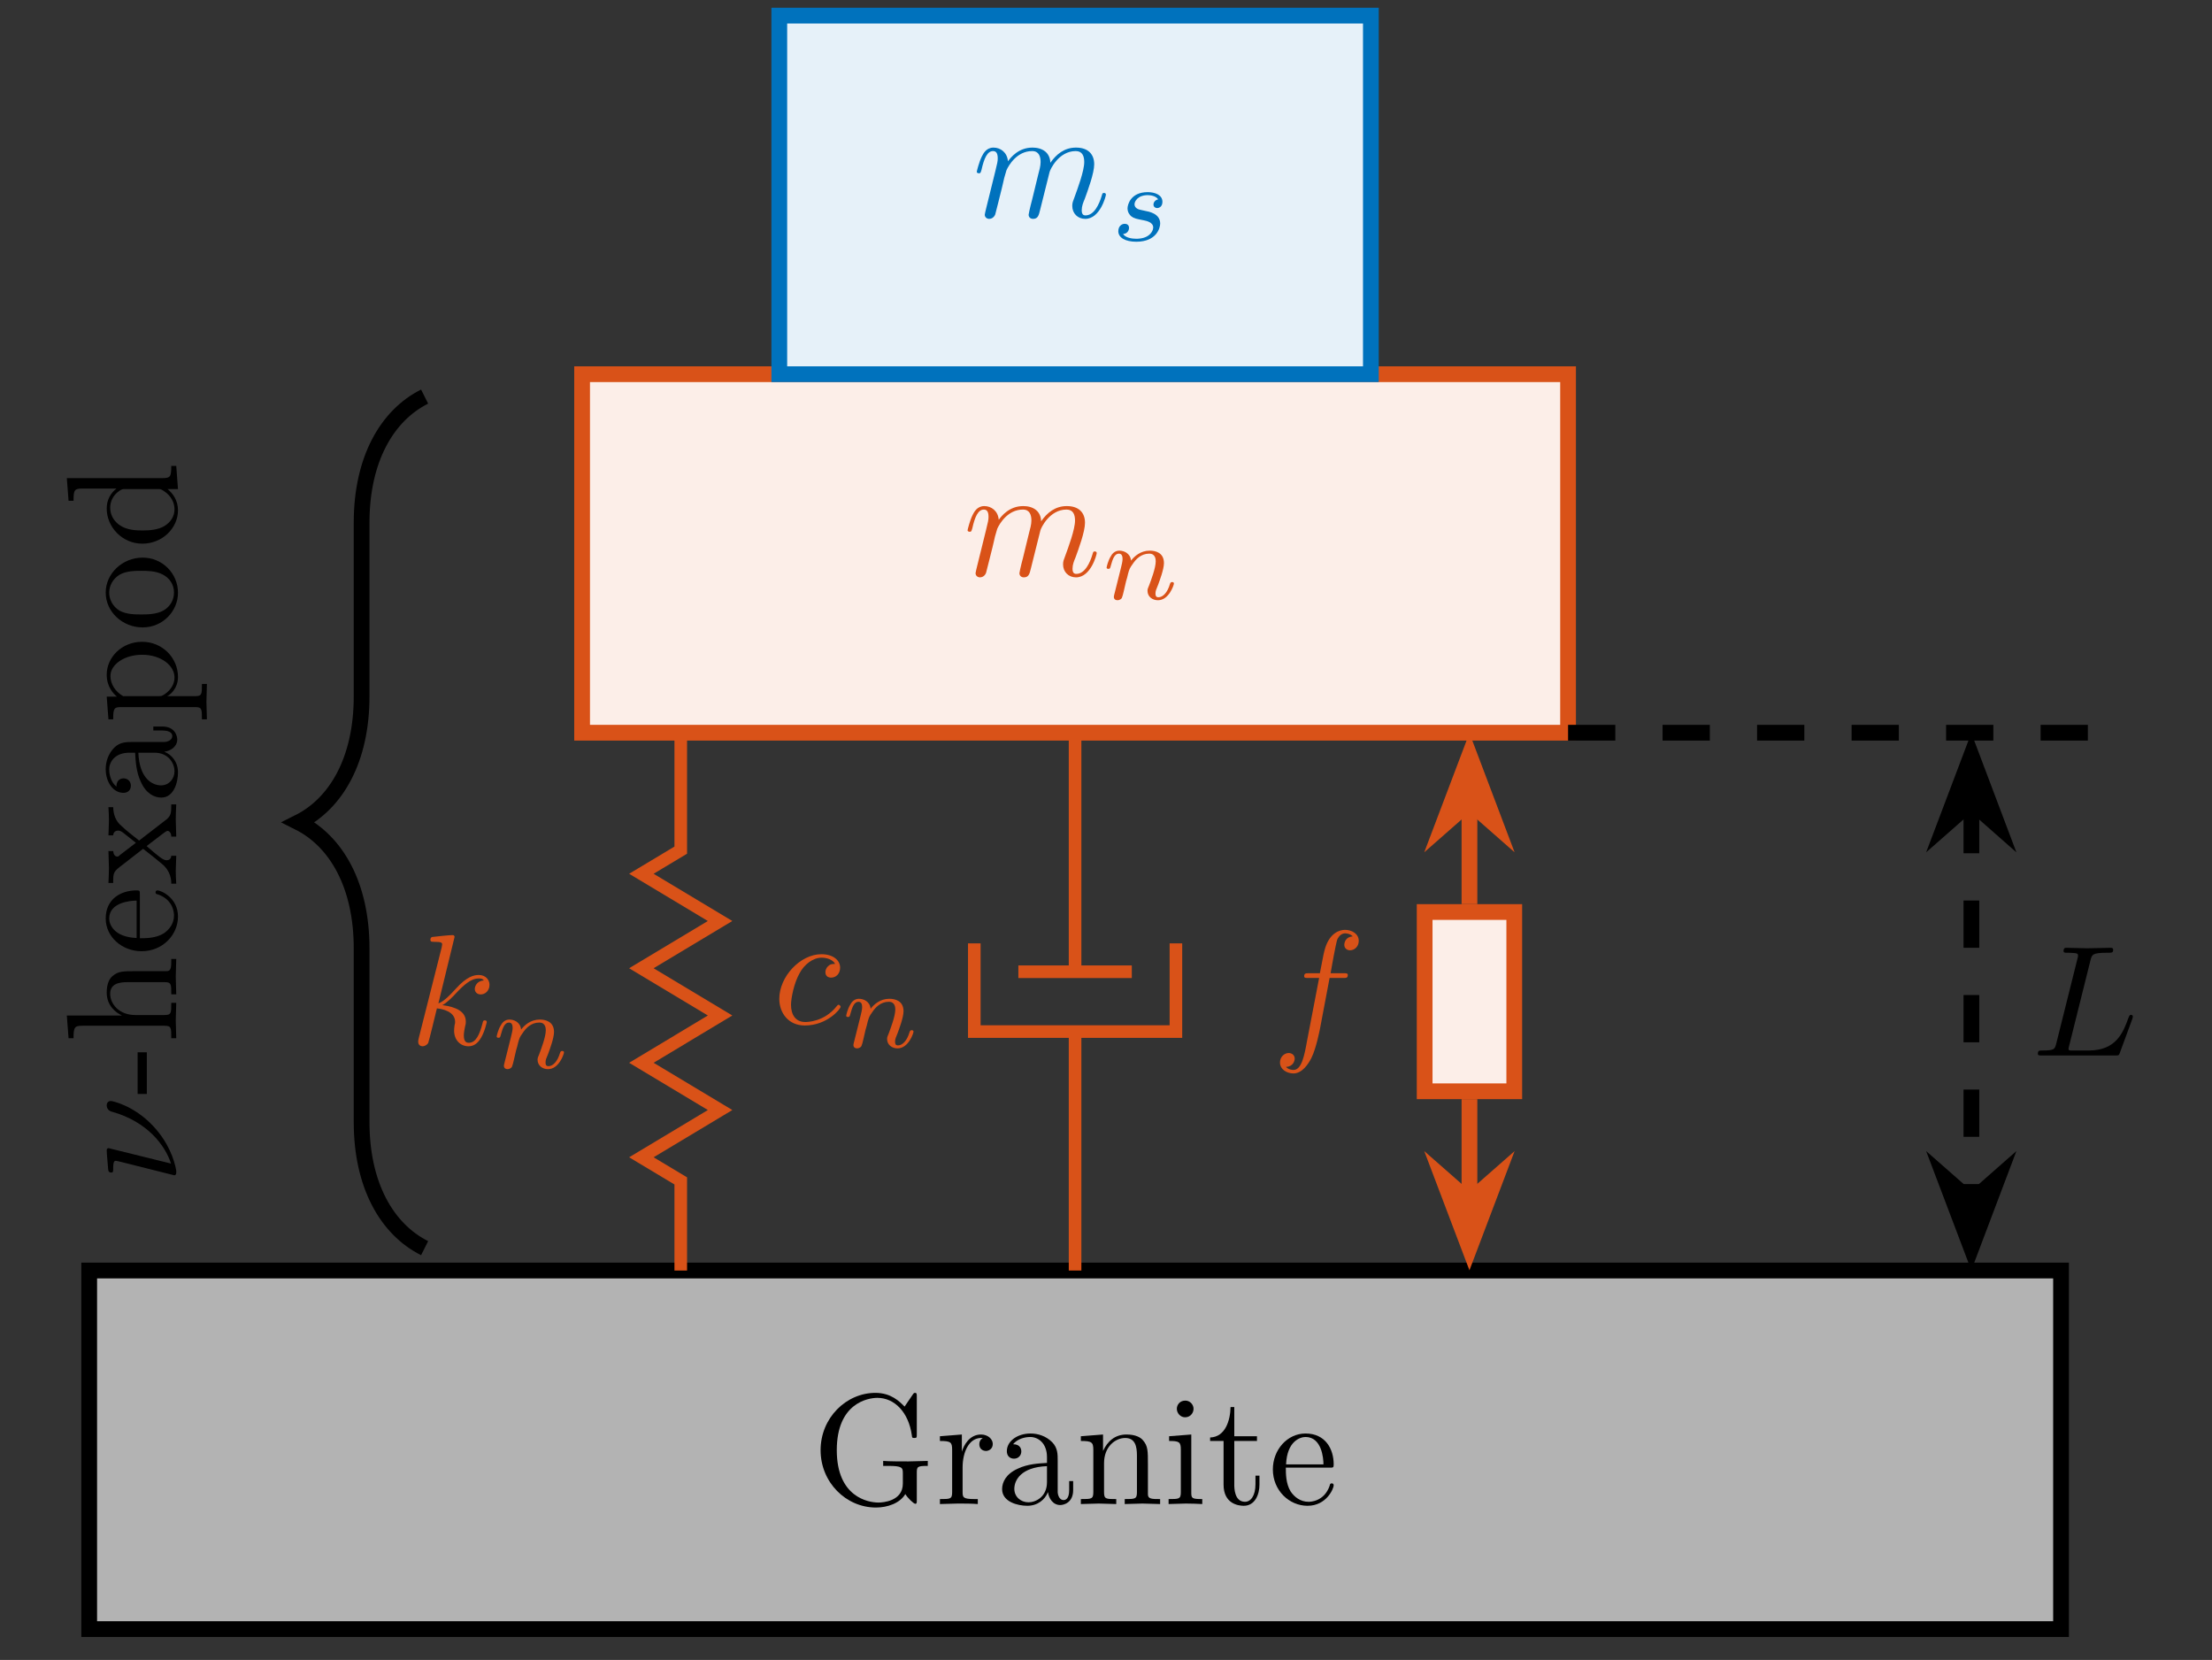 <?xml version="1.0" encoding="UTF-8"?>
<svg xmlns="http://www.w3.org/2000/svg" xmlns:xlink="http://www.w3.org/1999/xlink" width="138.657" height="104.044" viewBox="0 0 138.657 104.044">
<rect x="0" y="0" width="138.657" height="104.044" fill="#333333" stroke="none"/>
<defs>
<g>
<g id="glyph-0-0">
</g>
<g id="glyph-0-1">
<path d="M 7.266 -2.391 L 7.266 -2.703 L 6.047 -2.672 C 5.656 -2.672 4.812 -2.672 4.469 -2.703 L 4.469 -2.391 L 4.781 -2.391 C 5.672 -2.391 5.703 -2.281 5.703 -1.922 L 5.703 -1.281 C 5.703 -0.172 4.438 -0.094 4.172 -0.094 C 3.531 -0.094 1.562 -0.438 1.562 -3.375 C 1.562 -6.328 3.516 -6.656 4.109 -6.656 C 5.172 -6.656 6.062 -5.766 6.266 -4.312 C 6.281 -4.172 6.281 -4.141 6.422 -4.141 C 6.578 -4.141 6.578 -4.172 6.578 -4.391 L 6.578 -6.719 C 6.578 -6.891 6.578 -6.969 6.469 -6.969 C 6.422 -6.969 6.391 -6.969 6.312 -6.844 L 5.812 -6.109 C 5.5 -6.422 4.969 -6.969 3.984 -6.969 C 2.156 -6.969 0.547 -5.406 0.547 -3.375 C 0.547 -1.359 2.141 0.219 4.016 0.219 C 4.734 0.219 5.516 -0.047 5.859 -0.625 C 5.984 -0.406 6.375 -0.016 6.484 -0.016 C 6.578 -0.016 6.578 -0.094 6.578 -0.234 L 6.578 -1.953 C 6.578 -2.344 6.609 -2.391 7.266 -2.391 Z M 7.266 -2.391 "/>
</g>
<g id="glyph-0-2">
<path d="M 3.594 -3.766 C 3.594 -4.078 3.281 -4.359 2.859 -4.359 C 2.141 -4.359 1.781 -3.703 1.656 -3.281 L 1.656 -4.359 L 0.281 -4.25 L 0.281 -3.953 C 0.969 -3.953 1.047 -3.875 1.047 -3.391 L 1.047 -0.75 C 1.047 -0.312 0.938 -0.312 0.281 -0.312 L 0.281 0 L 1.406 -0.031 C 1.797 -0.031 2.266 -0.031 2.656 0 L 2.656 -0.312 L 2.453 -0.312 C 1.719 -0.312 1.703 -0.422 1.703 -0.766 L 1.703 -2.297 C 1.703 -3.266 2.109 -4.141 2.859 -4.141 C 2.938 -4.141 2.953 -4.141 2.969 -4.141 C 2.938 -4.125 2.75 -4.016 2.75 -3.75 C 2.75 -3.469 2.953 -3.328 3.172 -3.328 C 3.344 -3.328 3.594 -3.453 3.594 -3.766 Z M 3.594 -3.766 "/>
</g>
<g id="glyph-0-3">
<path d="M 4.766 -0.875 L 4.766 -1.438 L 4.516 -1.438 L 4.516 -0.875 C 4.516 -0.312 4.281 -0.25 4.172 -0.25 C 3.844 -0.25 3.797 -0.688 3.797 -0.734 L 3.797 -2.719 C 3.797 -3.125 3.797 -3.516 3.453 -3.875 C 3.062 -4.266 2.562 -4.422 2.094 -4.422 C 1.281 -4.422 0.609 -3.953 0.609 -3.312 C 0.609 -3.016 0.797 -2.844 1.062 -2.844 C 1.328 -2.844 1.516 -3.047 1.516 -3.297 C 1.516 -3.422 1.469 -3.75 1 -3.75 C 1.281 -4.094 1.75 -4.203 2.078 -4.203 C 2.562 -4.203 3.125 -3.828 3.125 -2.938 L 3.125 -2.578 C 2.609 -2.547 1.922 -2.516 1.297 -2.219 C 0.562 -1.891 0.312 -1.375 0.312 -0.938 C 0.312 -0.141 1.281 0.109 1.891 0.109 C 2.547 0.109 3 -0.281 3.188 -0.75 C 3.234 -0.359 3.5 0.062 3.953 0.062 C 4.172 0.062 4.766 -0.078 4.766 -0.875 Z M 3.125 -1.375 C 3.125 -0.438 2.406 -0.109 1.969 -0.109 C 1.484 -0.109 1.078 -0.453 1.078 -0.953 C 1.078 -1.484 1.484 -2.312 3.125 -2.375 Z M 3.125 -1.375 "/>
</g>
<g id="glyph-0-4">
<path d="M 5.281 0 L 5.281 -0.312 C 4.766 -0.312 4.516 -0.312 4.516 -0.609 L 4.516 -2.484 C 4.516 -3.344 4.516 -3.641 4.203 -4 C 4.062 -4.172 3.75 -4.359 3.172 -4.359 C 2.453 -4.359 1.984 -3.938 1.703 -3.328 L 1.703 -4.359 L 0.312 -4.25 L 0.312 -3.953 C 1 -3.953 1.094 -3.875 1.094 -3.391 L 1.094 -0.75 C 1.094 -0.312 0.984 -0.312 0.312 -0.312 L 0.312 0 L 1.438 -0.031 L 2.531 0 L 2.531 -0.312 C 1.875 -0.312 1.766 -0.312 1.766 -0.75 L 1.766 -2.562 C 1.766 -3.594 2.469 -4.141 3.094 -4.141 C 3.719 -4.141 3.828 -3.609 3.828 -3.047 L 3.828 -0.75 C 3.828 -0.312 3.719 -0.312 3.062 -0.312 L 3.062 0 L 4.172 -0.031 Z M 5.281 0 "/>
</g>
<g id="glyph-0-5">
<path d="M 2.438 0 L 2.438 -0.312 C 1.781 -0.312 1.75 -0.359 1.75 -0.734 L 1.75 -4.359 L 0.359 -4.25 L 0.359 -3.953 C 1 -3.953 1.094 -3.891 1.094 -3.406 L 1.094 -0.75 C 1.094 -0.312 0.984 -0.312 0.328 -0.312 L 0.328 0 L 1.406 -0.031 C 1.75 -0.031 2.109 -0.016 2.438 0 Z M 1.891 -5.969 C 1.891 -6.234 1.672 -6.484 1.375 -6.484 C 1.031 -6.484 0.844 -6.219 0.844 -5.969 C 0.844 -5.703 1.062 -5.438 1.359 -5.438 C 1.703 -5.438 1.891 -5.719 1.891 -5.969 Z M 1.891 -5.969 "/>
</g>
<g id="glyph-0-6">
<path d="M 3.281 -1.219 L 3.281 -1.781 L 3.031 -1.781 L 3.031 -1.25 C 3.031 -0.516 2.734 -0.141 2.375 -0.141 C 1.703 -0.141 1.703 -1.031 1.703 -1.203 L 1.703 -3.953 L 3.125 -3.953 L 3.125 -4.25 L 1.703 -4.25 L 1.703 -6.078 L 1.469 -6.078 C 1.453 -5.266 1.156 -4.203 0.188 -4.172 L 0.188 -3.953 L 1.031 -3.953 L 1.031 -1.219 C 1.031 -0.016 1.953 0.109 2.297 0.109 C 3 0.109 3.281 -0.594 3.281 -1.219 Z M 3.281 -1.219 "/>
</g>
<g id="glyph-0-7">
<path d="M 4.094 -1.172 C 4.094 -1.281 4.016 -1.297 3.969 -1.297 C 3.875 -1.297 3.859 -1.234 3.844 -1.156 C 3.5 -0.141 2.609 -0.141 2.516 -0.141 C 2.016 -0.141 1.625 -0.438 1.391 -0.797 C 1.094 -1.281 1.094 -1.922 1.094 -2.281 L 3.844 -2.281 C 4.062 -2.281 4.094 -2.281 4.094 -2.484 C 4.094 -3.469 3.562 -4.422 2.328 -4.422 C 1.188 -4.422 0.281 -3.406 0.281 -2.172 C 0.281 -0.844 1.312 0.109 2.453 0.109 C 3.656 0.109 4.094 -0.984 4.094 -1.172 Z M 3.453 -2.484 L 1.109 -2.484 C 1.172 -3.953 2 -4.203 2.328 -4.203 C 3.344 -4.203 3.453 -2.875 3.453 -2.484 Z M 3.453 -2.484 "/>
</g>
<g id="glyph-1-0">
</g>
<g id="glyph-1-1">
<path d="M 8.375 -1.406 C 8.375 -1.516 8.281 -1.516 8.25 -1.516 C 8.156 -1.516 8.156 -1.484 8.109 -1.328 C 7.953 -0.812 7.641 -0.109 7.094 -0.109 C 6.938 -0.109 6.859 -0.203 6.859 -0.438 C 6.859 -0.688 6.953 -0.922 7.047 -1.141 C 7.234 -1.656 7.641 -2.75 7.641 -3.312 C 7.641 -3.953 7.25 -4.359 6.5 -4.359 C 5.766 -4.359 5.266 -3.938 4.891 -3.406 C 4.891 -3.531 4.859 -3.875 4.578 -4.109 C 4.328 -4.312 4.016 -4.359 3.766 -4.359 C 2.891 -4.359 2.406 -3.734 2.234 -3.5 C 2.188 -4.062 1.766 -4.359 1.328 -4.359 C 0.875 -4.359 0.688 -3.984 0.594 -3.797 C 0.422 -3.453 0.281 -2.875 0.281 -2.844 C 0.281 -2.75 0.406 -2.75 0.406 -2.75 C 0.5 -2.75 0.516 -2.75 0.578 -2.969 C 0.734 -3.672 0.938 -4.141 1.297 -4.141 C 1.453 -4.141 1.594 -4.062 1.594 -3.688 C 1.594 -3.484 1.562 -3.375 1.438 -2.859 L 0.875 -0.578 C 0.844 -0.438 0.781 -0.203 0.781 -0.156 C 0.781 0.016 0.922 0.109 1.062 0.109 C 1.188 0.109 1.359 0.031 1.438 -0.172 C 1.438 -0.188 1.562 -0.656 1.625 -0.906 L 1.844 -1.781 C 1.891 -2 1.953 -2.219 2 -2.453 L 2.141 -2.938 C 2.281 -3.25 2.797 -4.141 3.75 -4.141 C 4.188 -4.141 4.281 -3.781 4.281 -3.453 C 4.281 -3.203 4.203 -2.938 4.125 -2.641 L 3.844 -1.484 C 3.75 -1.125 3.75 -1.062 3.656 -0.734 C 3.609 -0.547 3.531 -0.203 3.531 -0.156 C 3.531 0.016 3.656 0.109 3.812 0.109 C 4.125 0.109 4.172 -0.141 4.25 -0.453 L 4.844 -2.828 C 4.875 -2.969 5.406 -4.141 6.484 -4.141 C 6.906 -4.141 7.016 -3.812 7.016 -3.453 C 7.016 -2.891 6.594 -1.766 6.406 -1.25 C 6.312 -1 6.266 -0.906 6.266 -0.703 C 6.266 -0.234 6.609 0.109 7.078 0.109 C 8.016 0.109 8.375 -1.328 8.375 -1.406 Z M 8.375 -1.406 "/>
</g>
<g id="glyph-1-2">
<path d="M 4.844 -1.406 C 4.844 -1.516 4.75 -1.516 4.719 -1.516 C 4.625 -1.516 4.609 -1.469 4.578 -1.328 C 4.391 -0.609 4.156 -0.109 3.719 -0.109 C 3.531 -0.109 3.406 -0.219 3.406 -0.578 C 3.406 -0.734 3.453 -0.969 3.484 -1.125 C 3.531 -1.297 3.531 -1.328 3.531 -1.438 C 3.531 -2.078 2.906 -2.359 2.062 -2.469 C 2.375 -2.641 2.688 -2.969 2.906 -3.203 C 3.391 -3.719 3.844 -4.141 4.328 -4.141 C 4.391 -4.141 4.391 -4.141 4.422 -4.141 C 4.531 -4.125 4.547 -4.125 4.625 -4.062 C 4.641 -4.047 4.641 -4.031 4.656 -4.016 C 4.188 -3.984 4.094 -3.609 4.094 -3.484 C 4.094 -3.328 4.203 -3.141 4.469 -3.141 C 4.734 -3.141 5.016 -3.359 5.016 -3.75 C 5.016 -4.031 4.797 -4.359 4.344 -4.359 C 4.062 -4.359 3.609 -4.281 2.906 -3.5 C 2.562 -3.125 2.188 -2.719 1.812 -2.578 L 2.828 -6.75 C 2.828 -6.75 2.828 -6.859 2.703 -6.859 C 2.484 -6.859 1.75 -6.781 1.5 -6.75 C 1.422 -6.75 1.312 -6.734 1.312 -6.562 C 1.312 -6.438 1.406 -6.438 1.547 -6.438 C 2.031 -6.438 2.047 -6.375 2.047 -6.266 L 2.016 -6.078 L 0.578 -0.391 C 0.547 -0.25 0.547 -0.234 0.547 -0.172 C 0.547 0.062 0.734 0.109 0.828 0.109 C 0.953 0.109 1.109 0.016 1.172 -0.094 C 1.219 -0.188 1.656 -2.016 1.719 -2.266 C 2.047 -2.234 2.859 -2.078 2.859 -1.422 C 2.859 -1.359 2.859 -1.312 2.828 -1.219 C 2.812 -1.094 2.797 -0.984 2.797 -0.875 C 2.797 -0.281 3.188 0.109 3.703 0.109 C 4 0.109 4.266 -0.047 4.484 -0.422 C 4.734 -0.844 4.844 -1.406 4.844 -1.406 Z M 4.844 -1.406 "/>
</g>
<g id="glyph-1-3">
<path d="M 4.25 -1.062 C 4.25 -1.109 4.188 -1.188 4.125 -1.188 C 4.078 -1.188 4.062 -1.172 4 -1.094 C 3.219 -0.109 2.141 -0.109 2.031 -0.109 C 1.406 -0.109 1.141 -0.594 1.141 -1.188 C 1.141 -1.594 1.328 -2.547 1.672 -3.156 C 1.969 -3.719 2.516 -4.141 3.062 -4.141 C 3.391 -4.141 3.766 -4.016 3.906 -3.75 C 3.75 -3.75 3.609 -3.75 3.469 -3.609 C 3.312 -3.469 3.297 -3.297 3.297 -3.234 C 3.297 -2.984 3.469 -2.891 3.656 -2.891 C 3.953 -2.891 4.219 -3.125 4.219 -3.516 C 4.219 -4 3.75 -4.359 3.047 -4.359 C 1.719 -4.359 0.406 -2.953 0.406 -1.562 C 0.406 -0.672 0.984 0.109 2 0.109 C 3.422 0.109 4.25 -0.938 4.25 -1.062 Z M 4.25 -1.062 "/>
</g>
<g id="glyph-1-4">
<path d="M 5.453 -6.281 C 5.453 -6.734 5 -6.969 4.594 -6.969 C 4.25 -6.969 3.641 -6.781 3.344 -5.812 C 3.281 -5.594 3.25 -5.5 3.016 -4.25 L 2.328 -4.25 C 2.141 -4.25 2.031 -4.25 2.031 -4.062 C 2.031 -3.953 2.125 -3.953 2.312 -3.953 L 2.969 -3.953 L 2.219 -0.047 C 2.047 0.906 1.875 1.812 1.359 1.812 C 1.328 1.812 1.078 1.812 0.891 1.625 C 1.344 1.594 1.438 1.25 1.438 1.094 C 1.438 0.875 1.25 0.75 1.062 0.75 C 0.812 0.75 0.516 0.969 0.516 1.344 C 0.516 1.781 0.953 2.031 1.359 2.031 C 1.906 2.031 2.297 1.438 2.484 1.062 C 2.797 0.438 3.016 -0.75 3.031 -0.812 L 3.625 -3.953 L 4.469 -3.953 C 4.672 -3.953 4.766 -3.953 4.766 -4.141 C 4.766 -4.25 4.672 -4.25 4.5 -4.25 L 3.688 -4.25 C 3.797 -4.828 3.781 -4.812 3.891 -5.375 C 3.938 -5.594 4.062 -6.297 4.125 -6.406 C 4.219 -6.594 4.391 -6.75 4.594 -6.75 C 4.625 -6.75 4.891 -6.75 5.078 -6.562 C 4.641 -6.531 4.547 -6.188 4.547 -6.031 C 4.547 -5.812 4.719 -5.688 4.906 -5.688 C 5.172 -5.688 5.453 -5.906 5.453 -6.281 Z M 5.453 -6.281 "/>
</g>
<g id="glyph-1-5">
<path d="M 6.344 -2.438 C 6.344 -2.484 6.312 -2.547 6.234 -2.547 C 6.141 -2.547 6.125 -2.5 6.062 -2.344 C 5.734 -1.438 5.297 -0.312 3.578 -0.312 L 2.656 -0.312 C 2.516 -0.312 2.5 -0.312 2.438 -0.312 C 2.344 -0.328 2.312 -0.328 2.312 -0.422 C 2.312 -0.438 2.312 -0.469 2.359 -0.641 L 3.688 -5.969 C 3.781 -6.328 3.812 -6.438 4.734 -6.438 C 5.031 -6.438 5.109 -6.438 5.109 -6.625 C 5.109 -6.75 5 -6.75 4.953 -6.75 L 3.5 -6.719 L 2.188 -6.75 C 2.109 -6.75 2 -6.75 2 -6.547 C 2 -6.438 2.078 -6.438 2.266 -6.438 C 2.266 -6.438 2.484 -6.438 2.641 -6.422 C 2.828 -6.406 2.906 -6.391 2.906 -6.266 C 2.906 -6.219 2.906 -6.188 2.875 -6.078 L 1.547 -0.766 C 1.453 -0.391 1.438 -0.312 0.656 -0.312 C 0.484 -0.312 0.391 -0.312 0.391 -0.109 C 0.391 0 0.469 0 0.656 0 L 5.219 0 C 5.453 0 5.469 0 5.531 -0.172 L 6.312 -2.297 C 6.344 -2.406 6.344 -2.438 6.344 -2.438 Z M 6.344 -2.438 "/>
</g>
<g id="glyph-2-0">
</g>
<g id="glyph-2-1">
<path d="M 4.547 -0.984 C 4.547 -1.078 4.453 -1.078 4.438 -1.078 C 4.344 -1.078 4.328 -1.031 4.297 -0.953 C 4.141 -0.406 3.844 -0.125 3.578 -0.125 C 3.422 -0.125 3.391 -0.219 3.391 -0.359 C 3.391 -0.531 3.438 -0.609 3.562 -0.922 C 3.641 -1.141 3.922 -1.875 3.922 -2.266 C 3.922 -2.922 3.391 -3.047 3.031 -3.047 C 2.453 -3.047 2.062 -2.688 1.859 -2.422 C 1.812 -2.891 1.406 -3.047 1.125 -3.047 C 0.828 -3.047 0.656 -2.828 0.578 -2.672 C 0.422 -2.422 0.328 -2.031 0.328 -1.984 C 0.328 -1.906 0.422 -1.906 0.438 -1.906 C 0.531 -1.906 0.547 -1.922 0.594 -2.109 C 0.703 -2.516 0.828 -2.859 1.094 -2.859 C 1.281 -2.859 1.328 -2.703 1.328 -2.516 C 1.328 -2.375 1.266 -2.125 1.219 -1.938 L 0.844 -0.438 C 0.812 -0.344 0.781 -0.172 0.781 -0.156 C 0.781 0 0.891 0.062 1.016 0.062 C 1.125 0.062 1.25 -0.016 1.281 -0.078 C 1.312 -0.141 1.375 -0.359 1.406 -0.516 L 1.547 -1.125 C 1.594 -1.281 1.641 -1.438 1.672 -1.594 C 1.75 -1.875 1.766 -1.938 1.969 -2.219 C 2.156 -2.5 2.484 -2.859 3 -2.859 C 3.391 -2.859 3.406 -2.5 3.406 -2.375 C 3.406 -1.953 3.109 -1.188 3 -0.891 C 2.922 -0.703 2.891 -0.641 2.891 -0.531 C 2.891 -0.156 3.203 0.062 3.547 0.062 C 4.234 0.062 4.547 -0.891 4.547 -0.984 Z M 4.547 -0.984 "/>
</g>
<g id="glyph-2-2">
<path d="M 3.109 -1.078 C 3.109 -1.703 2.406 -1.828 2.156 -1.875 C 2.094 -1.891 1.922 -1.922 1.875 -1.938 C 1.625 -1.984 1.5 -2.125 1.5 -2.281 C 1.5 -2.438 1.625 -2.625 1.781 -2.719 C 1.969 -2.844 2.203 -2.859 2.328 -2.859 C 2.469 -2.859 2.828 -2.828 2.984 -2.594 C 2.797 -2.562 2.688 -2.406 2.688 -2.266 C 2.688 -2.109 2.828 -2.047 2.922 -2.047 C 2.984 -2.047 3.25 -2.094 3.25 -2.438 C 3.25 -2.891 2.75 -3.047 2.328 -3.047 C 1.25 -3.047 1.062 -2.25 1.062 -2.031 C 1.062 -1.781 1.203 -1.609 1.297 -1.531 C 1.484 -1.391 1.609 -1.375 2.078 -1.281 C 2.219 -1.25 2.672 -1.172 2.672 -0.828 C 2.672 -0.719 2.594 -0.453 2.297 -0.281 C 2.031 -0.125 1.688 -0.125 1.609 -0.125 C 1.328 -0.125 0.938 -0.188 0.781 -0.422 C 1.016 -0.438 1.156 -0.609 1.156 -0.812 C 1.156 -0.984 1.031 -1.062 0.891 -1.062 C 0.688 -1.062 0.484 -0.906 0.484 -0.594 C 0.484 -0.188 0.938 0.062 1.609 0.062 C 2.875 0.062 3.109 -0.797 3.109 -1.078 Z M 3.109 -1.078 "/>
</g>
<g id="glyph-3-0">
</g>
<g id="glyph-3-1">
<path d="M -4.094 -5.172 C -4.266 -5.172 -4.359 -5.062 -4.359 -4.891 C -4.359 -4.812 -4.328 -4.578 -4.031 -4.5 C -1.797 -3.875 -0.688 -2.375 -0.328 -1.25 L -4.25 -2.219 C -4.25 -2.219 -4.359 -2.219 -4.359 -2.078 C -4.359 -1.859 -4.281 -1.141 -4.266 -0.875 C -4.25 -0.797 -4.25 -0.688 -4.062 -0.688 C -3.953 -0.688 -3.953 -0.781 -3.953 -0.922 C -3.953 -1.406 -3.875 -1.422 -3.781 -1.422 C -3.719 -1.422 -3.25 -1.297 -2.984 -1.234 L -0.562 -0.625 L -0.125 -0.516 C -0.016 -0.516 0 -0.625 0 -0.688 L 0 -0.812 C -0.125 -1.516 -0.5 -2.594 -1.453 -3.609 C -2.672 -4.906 -4.016 -5.172 -4.094 -5.172 Z M -4.094 -5.172 "/>
</g>
<g id="glyph-4-0">
</g>
<g id="glyph-4-1">
<path d="M -1.844 -2.719 L -2.422 -2.719 L -2.422 -0.109 L -1.844 -0.109 Z M -1.844 -2.719 "/>
</g>
<g id="glyph-4-2">
<path d="M 0 -5.281 L -0.312 -5.281 C -0.312 -4.766 -0.312 -4.516 -0.609 -4.516 L -2.484 -4.516 C -3.344 -4.516 -3.641 -4.516 -4 -4.203 C -4.172 -4.062 -4.359 -3.75 -4.359 -3.172 C -4.359 -2.344 -3.766 -1.906 -3.422 -1.75 L -3.422 -1.734 L -6.859 -1.734 L -6.75 -0.312 L -6.438 -0.312 C -6.438 -1 -6.375 -1.094 -5.891 -1.094 L -0.75 -1.094 C -0.312 -1.094 -0.312 -0.984 -0.312 -0.312 L 0 -0.312 L -0.031 -1.438 L 0 -2.531 L -0.312 -2.531 C -0.312 -1.875 -0.312 -1.766 -0.75 -1.766 L -2.562 -1.766 C -3.594 -1.766 -4.141 -2.469 -4.141 -3.094 C -4.141 -3.719 -3.609 -3.828 -3.047 -3.828 L -0.75 -3.828 C -0.312 -3.828 -0.312 -3.719 -0.312 -3.062 L 0 -3.062 L -0.031 -4.172 Z M 0 -5.281 "/>
</g>
<g id="glyph-4-3">
<path d="M -1.172 -4.094 C -1.281 -4.094 -1.297 -4.016 -1.297 -3.969 C -1.297 -3.875 -1.234 -3.859 -1.156 -3.844 C -0.141 -3.5 -0.141 -2.609 -0.141 -2.516 C -0.141 -2.016 -0.438 -1.625 -0.797 -1.391 C -1.281 -1.094 -1.922 -1.094 -2.281 -1.094 L -2.281 -3.844 C -2.281 -4.062 -2.281 -4.094 -2.484 -4.094 C -3.469 -4.094 -4.422 -3.562 -4.422 -2.328 C -4.422 -1.188 -3.406 -0.281 -2.172 -0.281 C -0.844 -0.281 0.109 -1.312 0.109 -2.453 C 0.109 -3.656 -0.984 -4.094 -1.172 -4.094 Z M -2.484 -3.453 L -2.484 -1.109 C -3.953 -1.172 -4.203 -2 -4.203 -2.328 C -4.203 -3.344 -2.875 -3.453 -2.484 -3.453 Z M -2.484 -3.453 "/>
</g>
<g id="glyph-4-4">
<path d="M 0 -5.094 L -0.312 -5.094 C -0.312 -4.562 -0.328 -4.391 -0.609 -4.156 L -2.328 -2.828 C -2.703 -3.125 -3.188 -3.5 -3.438 -3.75 C -3.797 -4.047 -3.938 -4.453 -3.953 -4.922 L -4.25 -4.922 C -4.234 -4.656 -4.219 -4.359 -4.219 -4.109 C -4.219 -3.812 -4.25 -3.281 -4.25 -3.156 L -3.953 -3.156 C -3.938 -3.375 -3.797 -3.453 -3.641 -3.453 C -3.484 -3.453 -3.359 -3.344 -3.297 -3.297 L -2.531 -2.688 L -3.531 -1.922 C -3.625 -1.828 -3.641 -1.828 -3.703 -1.828 C -3.844 -1.828 -3.938 -1.969 -3.953 -2.172 L -4.25 -2.172 L -4.219 -1.109 C -4.219 -0.906 -4.234 -0.438 -4.25 -0.172 L -3.953 -0.172 C -3.953 -0.859 -3.938 -0.875 -3.344 -1.328 L -2.078 -2.312 C -1.484 -1.844 -1.469 -1.844 -0.906 -1.375 C -0.328 -0.906 -0.312 -0.328 -0.312 -0.125 L 0 -0.125 C -0.016 -0.375 -0.031 -0.688 -0.031 -0.938 L 0 -1.875 L -0.312 -1.875 C -0.328 -1.656 -0.469 -1.594 -0.609 -1.594 C -0.828 -1.594 -1.156 -1.875 -1.859 -2.484 L -0.875 -3.234 C -0.766 -3.312 -0.609 -3.438 -0.547 -3.438 C -0.469 -3.438 -0.312 -3.344 -0.312 -3.078 L 0 -3.078 L -0.031 -4.141 C -0.031 -4.422 -0.016 -4.797 0 -5.094 Z M 0 -5.094 "/>
</g>
<g id="glyph-4-5">
<path d="M -0.875 -4.766 L -1.438 -4.766 L -1.438 -4.516 L -0.875 -4.516 C -0.312 -4.516 -0.25 -4.281 -0.25 -4.172 C -0.25 -3.844 -0.688 -3.797 -0.734 -3.797 L -2.719 -3.797 C -3.125 -3.797 -3.516 -3.797 -3.875 -3.453 C -4.266 -3.062 -4.422 -2.562 -4.422 -2.094 C -4.422 -1.281 -3.953 -0.609 -3.312 -0.609 C -3.016 -0.609 -2.844 -0.797 -2.844 -1.062 C -2.844 -1.328 -3.047 -1.516 -3.297 -1.516 C -3.422 -1.516 -3.75 -1.469 -3.75 -1 C -4.094 -1.281 -4.203 -1.75 -4.203 -2.078 C -4.203 -2.562 -3.828 -3.125 -2.938 -3.125 L -2.578 -3.125 C -2.547 -2.609 -2.516 -1.922 -2.219 -1.297 C -1.891 -0.562 -1.375 -0.312 -0.938 -0.312 C -0.141 -0.312 0.109 -1.281 0.109 -1.891 C 0.109 -2.547 -0.281 -3 -0.75 -3.188 C -0.359 -3.234 0.062 -3.5 0.062 -3.953 C 0.062 -4.172 -0.078 -4.766 -0.875 -4.766 Z M -1.375 -3.125 C -0.438 -3.125 -0.109 -2.406 -0.109 -1.969 C -0.109 -1.484 -0.453 -1.078 -0.953 -1.078 C -1.484 -1.078 -2.312 -1.484 -2.375 -3.125 Z M -1.375 -3.125 "/>
</g>
<g id="glyph-4-6">
<path d="M -2.141 -5.141 C -3.391 -5.141 -4.359 -4.188 -4.359 -3.078 C -4.359 -2.312 -3.938 -1.891 -3.719 -1.703 L -4.359 -1.703 L -4.25 -0.281 L -3.953 -0.281 C -3.953 -0.984 -3.891 -1.047 -3.453 -1.047 L 1.172 -1.047 C 1.609 -1.047 1.609 -0.938 1.609 -0.281 L 1.922 -0.281 L 1.891 -1.375 L 1.922 -2.5 L 1.609 -2.5 C 1.609 -1.844 1.609 -1.734 1.172 -1.734 L -0.578 -1.734 C -0.422 -1.781 0.109 -2.188 0.109 -2.938 C 0.109 -4.125 -0.859 -5.141 -2.141 -5.141 Z M -2.141 -4.328 C -0.938 -4.328 -0.109 -3.641 -0.109 -2.906 C -0.109 -2.516 -0.312 -2.141 -0.719 -1.859 C -0.922 -1.734 -0.922 -1.734 -1.125 -1.734 L -3.328 -1.734 C -3.828 -2.016 -4.125 -2.5 -4.125 -3 C -4.125 -3.719 -3.25 -4.328 -2.141 -4.328 Z M -2.141 -4.328 "/>
</g>
<g id="glyph-4-7">
<path d="M -2.109 -4.656 C -3.375 -4.656 -4.422 -3.656 -4.422 -2.469 C -4.422 -1.234 -3.344 -0.281 -2.109 -0.281 C -0.844 -0.281 0.109 -1.297 0.109 -2.453 C 0.109 -3.656 -0.859 -4.656 -2.109 -4.656 Z M -2.188 -3.828 C -1.844 -3.828 -1.297 -3.828 -0.875 -3.609 C -0.422 -3.391 -0.141 -2.969 -0.141 -2.469 C -0.141 -2.047 -0.344 -1.609 -0.797 -1.344 C -1.234 -1.094 -1.844 -1.094 -2.188 -1.094 C -2.578 -1.094 -3.109 -1.094 -3.547 -1.328 C -4 -1.594 -4.203 -2.062 -4.203 -2.453 C -4.203 -2.891 -3.984 -3.312 -3.562 -3.578 C -3.141 -3.828 -2.562 -3.828 -2.188 -3.828 Z M -2.188 -3.828 "/>
</g>
<g id="glyph-4-8">
<path d="M 0 -5.203 L -0.312 -5.203 C -0.312 -4.516 -0.375 -4.438 -0.859 -4.438 L -6.859 -4.438 L -6.75 -3.016 L -6.438 -3.016 C -6.438 -3.703 -6.375 -3.781 -5.891 -3.781 L -3.75 -3.781 C -4.109 -3.5 -4.359 -3.078 -4.359 -2.531 C -4.359 -1.375 -3.391 -0.328 -2.125 -0.328 C -0.875 -0.328 0.109 -1.297 0.109 -2.422 C 0.109 -3.062 -0.234 -3.5 -0.547 -3.75 L 0.109 -3.75 Z M -1.172 -3.75 C -0.984 -3.75 -0.969 -3.75 -0.797 -3.641 C -0.328 -3.344 -0.109 -2.906 -0.109 -2.484 C -0.109 -2.031 -0.359 -1.672 -0.734 -1.438 C -1.141 -1.188 -1.703 -1.156 -2.109 -1.156 C -2.484 -1.156 -3.078 -1.172 -3.516 -1.469 C -3.828 -1.672 -4.141 -2.047 -4.141 -2.578 C -4.141 -2.922 -4 -3.344 -3.562 -3.641 C -3.391 -3.75 -3.375 -3.75 -3.188 -3.75 Z M -1.172 -3.75 "/>
</g>
</g>
<clipPath id="clip-0">
<path clip-rule="nonzero" d="M 107 33 L 137.855 33 L 137.855 66 L 107 66 Z M 107 33 "/>
</clipPath>
<clipPath id="clip-1">
<path clip-rule="nonzero" d="M 107 59 L 137.855 59 L 137.855 93 L 107 93 Z M 107 59 "/>
</clipPath>
</defs>
<path fill-rule="nonzero" fill="rgb(70%, 70%, 70%)" fill-opacity="1" stroke-width="0.996" stroke-linecap="butt" stroke-linejoin="miter" stroke="rgb(0%, 0%, 0%)" stroke-opacity="1" stroke-miterlimit="10" d="M -62.361 -22.679 L -62.361 0.001 L 62.364 0.001 L 62.364 -22.679 Z M -62.361 -22.679 " transform="matrix(0.991, 0, 0, -0.991, 67.391, 79.637)"/>
<g fill="rgb(0%, 0%, 0%)" fill-opacity="1">
<use xlink:href="#glyph-0-1" x="50.891" y="94.273"/>
<use xlink:href="#glyph-0-2" x="58.637" y="94.273"/>
<use xlink:href="#glyph-0-3" x="62.504" y="94.273"/>
<use xlink:href="#glyph-0-4" x="67.44" y="94.273"/>
<use xlink:href="#glyph-0-5" x="72.925" y="94.273"/>
<use xlink:href="#glyph-0-6" x="75.667" y="94.273"/>
<use xlink:href="#glyph-0-7" x="79.507" y="94.273"/>
</g>
<path fill-rule="nonzero" fill="rgb(98.508%, 93.216%, 90.941%)" fill-opacity="1" stroke-width="0.996" stroke-linecap="butt" stroke-linejoin="miter" stroke="rgb(85.097%, 32.158%, 9.412%)" stroke-opacity="1" stroke-miterlimit="10" d="M -31.183 34.017 L -31.183 56.692 L 31.182 56.692 L 31.182 34.017 Z M -31.183 34.017 " transform="matrix(0.991, 0, 0, -0.991, 67.391, 79.637)"/>
<g fill="rgb(85.097%, 32.158%, 9.412%)" fill-opacity="1">
<use xlink:href="#glyph-1-1" x="60.371" y="36.08"/>
</g>
<g fill="rgb(85.097%, 32.158%, 9.412%)" fill-opacity="1">
<use xlink:href="#glyph-2-1" x="69.039" y="37.561"/>
</g>
<path fill="none" stroke-width="0.797" stroke-linecap="butt" stroke-linejoin="miter" stroke="rgb(85.097%, 32.158%, 9.412%)" stroke-opacity="1" stroke-miterlimit="10" d="M -24.943 0.001 L -24.943 5.669 L -27.434 7.163 L -22.455 10.152 L -27.434 13.14 L -22.455 16.132 L -27.434 19.12 L -22.455 22.108 L -27.434 25.096 L -24.943 26.59 L -24.943 34.017 " transform="matrix(0.991, 0, 0, -0.991, 67.391, 79.637)"/>
<g fill="rgb(85.097%, 32.158%, 9.412%)" fill-opacity="1">
<use xlink:href="#glyph-1-2" x="25.668" y="65.471"/>
</g>
<g fill="rgb(85.097%, 32.158%, 9.412%)" fill-opacity="1">
<use xlink:href="#glyph-2-1" x="30.806" y="66.952"/>
</g>
<path fill="none" stroke-width="0.797" stroke-linecap="butt" stroke-linejoin="miter" stroke="rgb(85.097%, 32.158%, 9.412%)" stroke-opacity="1" stroke-miterlimit="10" d="M 6.378 20.693 L 6.378 15.115 L -6.375 15.115 L -6.375 20.693 " transform="matrix(0.991, 0, 0, -0.991, 67.391, 79.637)"/>
<path fill="none" stroke-width="0.797" stroke-linecap="butt" stroke-linejoin="miter" stroke="rgb(85.097%, 32.158%, 9.412%)" stroke-opacity="1" stroke-miterlimit="10" d="M 3.587 18.899 L -3.588 18.899 " transform="matrix(0.991, 0, 0, -0.991, 67.391, 79.637)"/>
<path fill="none" stroke-width="0.797" stroke-linecap="butt" stroke-linejoin="miter" stroke="rgb(85.097%, 32.158%, 9.412%)" stroke-opacity="1" stroke-miterlimit="10" d="M -0.001 0.001 L -0.001 15.115 M -0.001 18.899 L -0.001 34.017 " transform="matrix(0.991, 0, 0, -0.991, 67.391, 79.637)"/>
<g fill="rgb(85.097%, 32.158%, 9.412%)" fill-opacity="1">
<use xlink:href="#glyph-1-3" x="48.443" y="64.168"/>
</g>
<g fill="rgb(85.097%, 32.158%, 9.412%)" fill-opacity="1">
<use xlink:href="#glyph-2-1" x="52.715" y="65.65"/>
</g>
<path fill-rule="nonzero" fill="rgb(98.508%, 93.216%, 90.941%)" fill-opacity="1" stroke-width="0.996" stroke-linecap="butt" stroke-linejoin="miter" stroke="rgb(85.097%, 32.158%, 9.412%)" stroke-opacity="1" stroke-miterlimit="10" d="M 22.111 22.676 L 22.111 11.338 L 27.78 11.338 L 27.78 22.676 Z M 22.111 22.676 " transform="matrix(0.991, 0, 0, -0.991, 67.391, 79.637)"/>
<path fill="none" stroke-width="0.996" stroke-linecap="butt" stroke-linejoin="miter" stroke="rgb(85.097%, 32.158%, 9.412%)" stroke-opacity="1" stroke-miterlimit="10" d="M 24.945 4.633 L 24.945 10.841 " transform="matrix(0.991, 0, 0, -0.991, 67.391, 79.637)"/>
<path fill-rule="nonzero" fill="rgb(85.097%, 32.158%, 9.412%)" fill-opacity="1" stroke-width="0.996" stroke-linecap="butt" stroke-linejoin="miter" stroke="rgb(85.097%, 32.158%, 9.412%)" stroke-opacity="1" stroke-miterlimit="10" d="M 6.052 0.001 L 1.61 1.684 L 3.088 0.001 L 1.61 -1.683 Z M 6.052 0.001 " transform="matrix(0, 0.991, 0.991, 0, 92.109, 72.233)"/>
<path fill="none" stroke-width="0.996" stroke-linecap="butt" stroke-linejoin="miter" stroke="rgb(85.097%, 32.158%, 9.412%)" stroke-opacity="1" stroke-miterlimit="10" d="M 24.945 29.381 L 24.945 23.176 " transform="matrix(0.991, 0, 0, -0.991, 67.391, 79.637)"/>
<path fill-rule="nonzero" fill="rgb(85.097%, 32.158%, 9.412%)" fill-opacity="1" stroke-width="0.996" stroke-linecap="butt" stroke-linejoin="miter" stroke="rgb(85.097%, 32.158%, 9.412%)" stroke-opacity="1" stroke-miterlimit="10" d="M 6.054 -0.001 L 1.607 1.683 L 3.086 -0.001 L 1.607 -1.684 Z M 6.054 -0.001 " transform="matrix(0, -0.991, -0.991, 0, 92.109, 53.335)"/>
<g fill="rgb(85.097%, 32.158%, 9.412%)" fill-opacity="1">
<use xlink:href="#glyph-1-4" x="79.719" y="65.252"/>
</g>
<path fill="none" stroke-width="0.996" stroke-linecap="butt" stroke-linejoin="miter" stroke="rgb(0%, 0%, 0%)" stroke-opacity="1" stroke-dasharray="2.989 2.989" stroke-miterlimit="10" d="M 31.182 34.017 L 65.198 34.017 " transform="matrix(0.991, 0, 0, -0.991, 67.391, 79.637)"/>
<path fill="none" stroke-width="0.996" stroke-linecap="butt" stroke-linejoin="miter" stroke="rgb(0%, 0%, 0%)" stroke-opacity="1" stroke-miterlimit="10" d="M -41.145 1.416 C -43.534 2.614 -45.13 5.401 -45.13 9.387 L -45.13 20.377 C -45.13 24.363 -46.723 27.15 -49.116 28.348 C -46.723 29.543 -45.13 32.33 -45.13 36.316 L -45.13 47.306 C -45.13 51.292 -43.534 54.079 -41.145 55.277 " transform="matrix(0.991, 0, 0, -0.991, 67.391, 79.637)"/>
<g fill="rgb(0%, 0%, 0%)" fill-opacity="1">
<use xlink:href="#glyph-3-1" x="11.048" y="74.182"/>
</g>
<g fill="rgb(0%, 0%, 0%)" fill-opacity="1">
<use xlink:href="#glyph-4-1" x="11.048" y="68.678"/>
<use xlink:href="#glyph-4-2" x="11.048" y="65.388"/>
<use xlink:href="#glyph-4-3" x="11.048" y="59.903"/>
<use xlink:href="#glyph-4-4" x="11.048" y="55.515"/>
<use xlink:href="#glyph-4-5" x="11.048" y="50.304"/>
<use xlink:href="#glyph-4-6" x="11.048" y="45.368"/>
</g>
<g fill="rgb(0%, 0%, 0%)" fill-opacity="1">
<use xlink:href="#glyph-4-7" x="11.048" y="39.607"/>
</g>
<g fill="rgb(0%, 0%, 0%)" fill-opacity="1">
<use xlink:href="#glyph-4-8" x="11.048" y="34.405"/>
</g>
<path fill-rule="nonzero" fill="rgb(89.999%, 94.469%, 97.411%)" fill-opacity="1" stroke-width="0.996" stroke-linecap="butt" stroke-linejoin="miter" stroke="rgb(0%, 44.707%, 74.117%)" stroke-opacity="1" stroke-miterlimit="10" d="M -18.71 56.692 L -18.71 79.372 L 18.709 79.372 L 18.709 56.692 Z M -18.71 56.692 " transform="matrix(0.991, 0, 0, -0.991, 67.391, 79.637)"/>
<g fill="rgb(0%, 44.707%, 74.117%)" fill-opacity="1">
<use xlink:href="#glyph-1-1" x="60.948" y="13.61"/>
</g>
<g fill="rgb(0%, 44.707%, 74.117%)" fill-opacity="1">
<use xlink:href="#glyph-2-2" x="69.616" y="15.09"/>
</g>
<path fill="none" stroke-width="0.996" stroke-linecap="butt" stroke-linejoin="miter" stroke="rgb(0%, 0%, 0%)" stroke-opacity="1" stroke-dasharray="2.989 2.989" stroke-miterlimit="10" d="M 56.695 29.381 L 56.695 4.633 " transform="matrix(0.991, 0, 0, -0.991, 67.391, 79.637)"/>
<path fill-rule="nonzero" fill="rgb(0%, 0%, 0%)" fill-opacity="1" d="M 123.57 47.336 L 121.902 51.742 L 123.57 50.277 L 125.234 51.742 Z M 123.57 47.336 "/>
<g clip-path="url(#clip-0)">
<path fill="none" stroke-width="0.996" stroke-linecap="butt" stroke-linejoin="miter" stroke="rgb(0%, 0%, 0%)" stroke-opacity="1" stroke-miterlimit="10" d="M 6.054 -0.002 L 1.607 1.681 L 3.086 -0.002 L 1.607 -1.681 Z M 6.054 -0.002 " transform="matrix(0, -0.991, -0.991, 0, 123.568, 53.335)"/>
</g>
<path fill-rule="nonzero" fill="rgb(0%, 0%, 0%)" fill-opacity="1" d="M 123.57 78.23 L 125.234 73.828 L 123.57 75.293 L 121.902 73.828 Z M 123.57 78.23 "/>
<g clip-path="url(#clip-1)">
<path fill="none" stroke-width="0.996" stroke-linecap="butt" stroke-linejoin="miter" stroke="rgb(0%, 0%, 0%)" stroke-opacity="1" stroke-miterlimit="10" d="M 6.052 0.002 L 1.61 1.681 L 3.088 0.002 L 1.61 -1.681 Z M 6.052 0.002 " transform="matrix(0, 0.991, 0.991, 0, 123.568, 72.233)"/>
</g>
<g fill="rgb(0%, 0%, 0%)" fill-opacity="1">
<use xlink:href="#glyph-1-5" x="127.352" y="66.157"/>
</g>
</svg>
